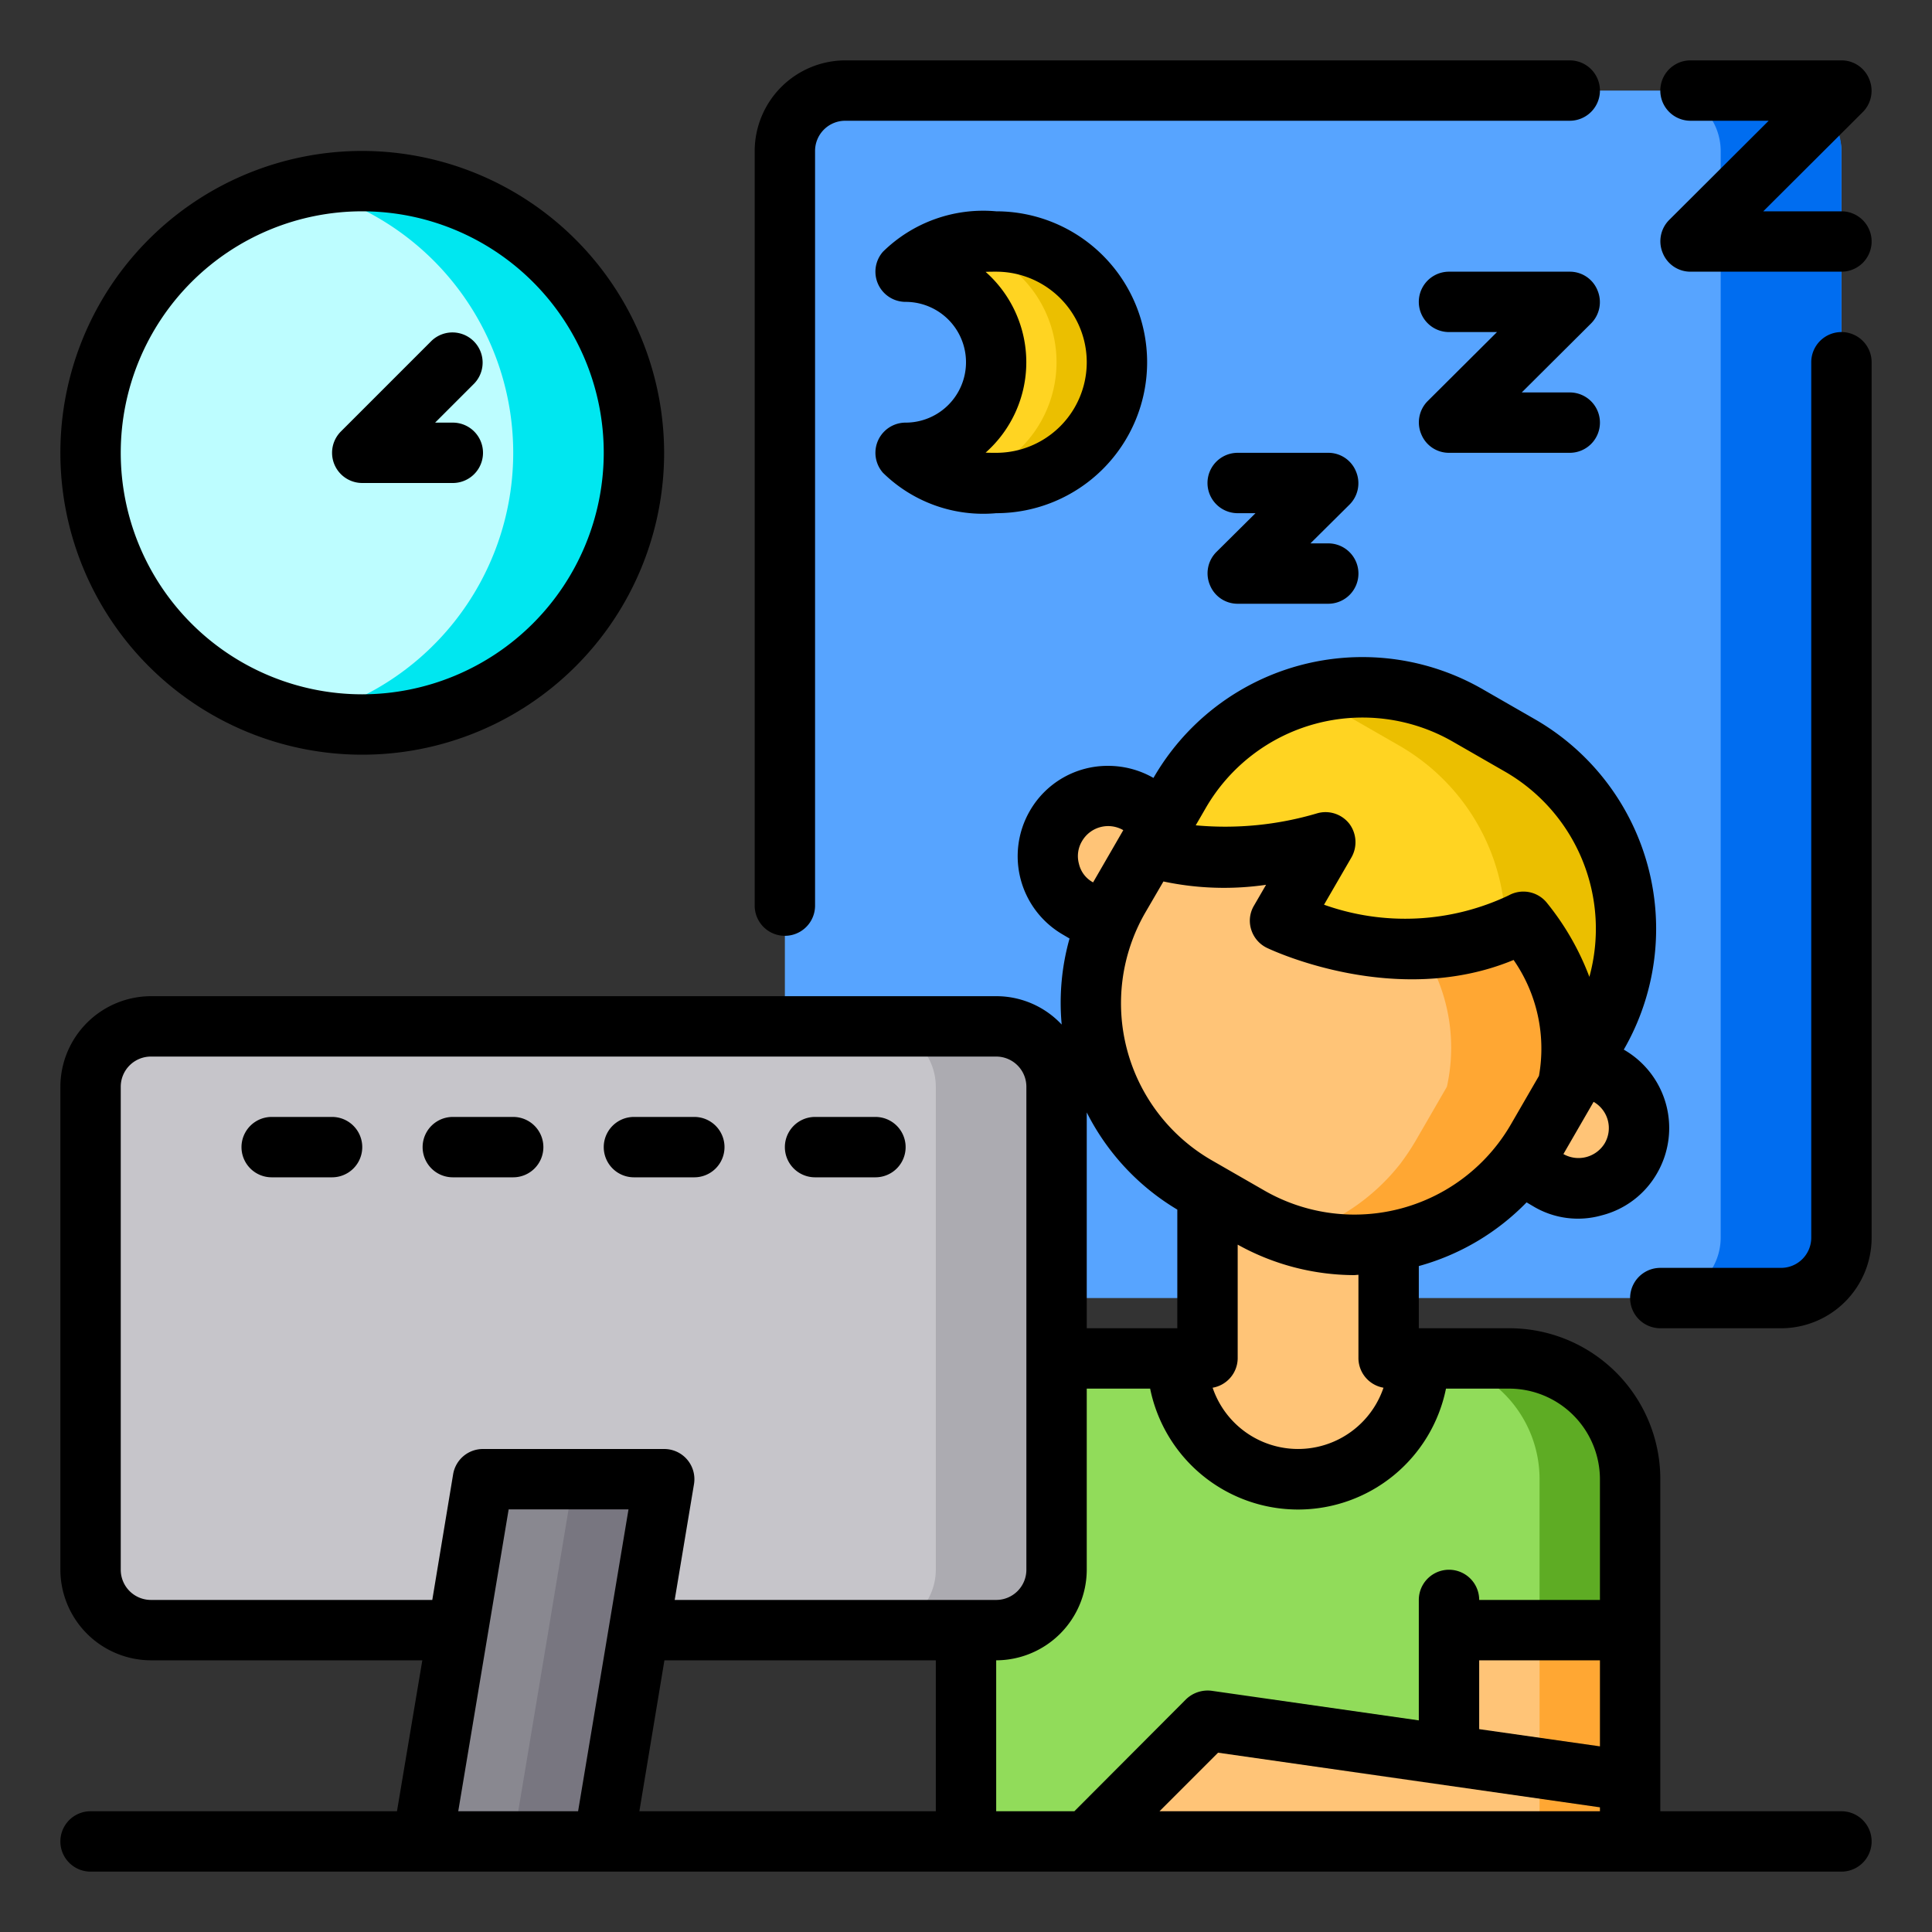 <svg height="512" viewBox="0 0 64 64" width="512" xmlns="http://www.w3.org/2000/svg"><rect x="0" y="0" width="64" height="64" fill="#333333" stroke="none"/><g id="Relax-Hardwork-Sleep-Home-Night"><rect fill="#57a4ff" height="40" rx="2" width="35" x="26" y="3"/><path d="m61 5v36a2.006 2.006 0 0 1 -2 2h-4a2.006 2.006 0 0 0 2-2v-36a2.006 2.006 0 0 0 -2-2h4a2.006 2.006 0 0 1 2 2z" fill="#006df0"/><g fill="#ffc477"><path d="m53.29 35.63a2.009 2.009 0 0 1 .74 2.74 1.966 1.966 0 0 1 -1.22.92 1.987 1.987 0 0 1 -1.52-.19l-.87-.51-.04-.03a7.955 7.955 0 0 0 .55-.83l1-1.73.5-.87z"/><path d="m54 59v2h-18l4-4 8 1.14z"/><path d="m54 54v5l-6-.86v-4.14z"/></g><path d="m48 54v4.14l-8-1.14-4 4h-4v-7h1a2.006 2.006 0 0 0 2-2v-7h4a4 4 0 0 0 8 0h3a4 4 0 0 1 4 4v5z" fill="#91dc5a"/><path d="m50.37 24.71a7.005 7.005 0 0 1 2.56 9.56l-.5.86-.5.87c.79-2.89-1.47-5.46-1.47-5.46-3.69 2.05-8.06-.04-8.06-.04.5-.87 1.5-2.6 1.5-2.6-3.95 1.06-5.83.1-5.83.1l.5-.87.5-.86a6.99 6.99 0 0 1 9.56-2.56z" fill="#ffd422"/><path d="m52.93 34.27-.5.86-.5.87c.79-2.89-1.47-5.46-1.47-5.46a4.535 4.535 0 0 1 -.59.28 7.011 7.011 0 0 0 -3.5-6.11l-1.74-1a7.243 7.243 0 0 0 -1.49-.65 6.963 6.963 0 0 1 5.49.65l1.74 1a7.005 7.005 0 0 1 2.56 9.56z" fill="#ebbf00"/><path d="m50.46 30.54s2.26 2.57 1.47 5.46l-1 1.73a7.955 7.955 0 0 1 -.55.83 6.972 6.972 0 0 1 -4.38 2.57 6.876 6.876 0 0 1 -4.63-.84l-1.37-.79-.37-.21a7 7 0 0 1 -2.99-8.67 6.6 6.6 0 0 1 .43-.89l1-1.73s1.88.96 5.83-.1c0 0-1 1.73-1.5 2.6 0 0 4.37 2.09 8.06.04z" fill="#ffc477"/><path d="m51.93 36-1 1.73a7.955 7.955 0 0 1 -.55.83 6.972 6.972 0 0 1 -4.38 2.57 6.882 6.882 0 0 1 -3.15-.2 6.916 6.916 0 0 0 3.53-2.37 7.955 7.955 0 0 0 .55-.83l1-1.73a5.956 5.956 0 0 0 -.84-4.57 7.383 7.383 0 0 0 3.37-.89s2.26 2.57 1.47 5.46z" fill="#ffa733"/><path d="m46 45h1a4 4 0 1 1 -8 0h1v-5.5l1.37.79a6.876 6.876 0 0 0 4.63.84z" fill="#ffc477"/><path d="m38.57 27.13-.5.87-1 1.73a6.6 6.6 0 0 0 -.43.89l-.06-.02-.87-.5a2.018 2.018 0 0 1 -.74-2.73 2.009 2.009 0 0 1 2.74-.74z" fill="#ffc477"/><path d="m33 8a4 4 0 0 1 0 8 3.743 3.743 0 0 1 -3-1 3 3 0 0 0 0-6 3.743 3.743 0 0 1 3-1z" fill="#ffd422"/><path d="m37 12a4 4 0 0 1 -4 4 6.42 6.42 0 0 1 -1.18-.09 3.994 3.994 0 0 0 0-7.82 6.42 6.42 0 0 1 1.18-.09 4 4 0 0 1 4 4z" fill="#ebbf00"/><path d="m35 45v7a2.006 2.006 0 0 1 -2 2h-11.83l.83-5h-6l-.83 5h-10.17a2.006 2.006 0 0 1 -2-2v-16a2.006 2.006 0 0 1 2-2h28a2.006 2.006 0 0 1 2 2z" fill="#c6c5ca"/><path d="m22 49-.83 5-1.17 7h-6l1.17-7 .83-5z" fill="#898890"/><circle cx="12" cy="15" fill="#bdfdff" r="9"/><path d="m21 15a9 9 0 0 1 -9 9 9.356 9.356 0 0 1 -2-.22 9.006 9.006 0 0 0 0-17.56 9.356 9.356 0 0 1 2-.22 9 9 0 0 1 9 9z" fill="#00e7f0"/><path d="m35 36v16a2.006 2.006 0 0 1 -2 2h-4a2.006 2.006 0 0 0 2-2v-16a2.006 2.006 0 0 0 -2-2h4a2.006 2.006 0 0 1 2 2z" fill="#acabb1"/><path d="m22 49-.83 5-1.17 7h-3l1.17-7 .83-5z" fill="#787680"/><path d="m51 58.6 3 .4v2h-3v-2z" fill="#ffa733"/><path d="m54 54v5l-3-.4v-4.6z" fill="#ffa733"/><path d="m54 49v5h-3v-5a4 4 0 0 0 -4-4h3a4 4 0 0 1 4 4z" fill="#5eac24"/><path d="m45 19a1 1 0 0 1 -1 1h-3a.987.987 0 0 1 -.92-.62 1 1 0 0 1 .21-1.09l1.3-1.29h-.59a1 1 0 0 1 0-2h3a.987.987 0 0 1 .92.62 1 1 0 0 1 -.21 1.09l-1.3 1.29h.59a1 1 0 0 1 1 1z"/><path d="m53 14a1 1 0 0 1 -1 1h-4a.987.987 0 0 1 -.92-.62 1 1 0 0 1 .21-1.09l2.3-2.29h-1.59a1 1 0 0 1 0-2h4a.987.987 0 0 1 .92.62 1 1 0 0 1 -.21 1.09l-2.3 2.29h1.59a1 1 0 0 1 1 1z"/><path d="m62 8a1 1 0 0 1 -1 1h-5a.987.987 0 0 1 -.92-.62 1 1 0 0 1 .21-1.09l3.3-3.29h-2.59a1 1 0 0 1 0-2h5a.987.987 0 0 1 .92.62 1 1 0 0 1 -.21 1.09l-3.3 3.29h2.59a1 1 0 0 1 1 1z"/><path d="m12 5a10 10 0 1 0 10 10 10.016 10.016 0 0 0 -10-10zm0 18a8 8 0 1 1 8-8 8.011 8.011 0 0 1 -8 8z"/><path d="m12 16h3a1 1 0 0 0 0-2h-.586l1.293-1.293a1 1 0 0 0 -1.414-1.414l-3 3a1 1 0 0 0 .707 1.707z"/><path d="m30 14a1 1 0 0 0 -.75 1.662 4.739 4.739 0 0 0 3.75 1.338 5 5 0 0 0 0-10 4.739 4.739 0 0 0 -3.75 1.338 1 1 0 0 0 .75 1.662 2 2 0 0 1 0 4zm2.65-4.994c.112-.006.228-.006.35-.006a3 3 0 0 1 0 6c-.122 0-.238 0-.35-.006a4 4 0 0 0 0-5.988z"/><path d="m61 60h-6v-11a5 5 0 0 0 -5-5h-3v-2.06a7.913 7.913 0 0 0 3.57-2.11l.22.13a2.881 2.881 0 0 0 2.27.3 2.947 2.947 0 0 0 1.83-1.39 2.994 2.994 0 0 0 -1.1-4.1 8.008 8.008 0 0 0 -2.92-10.93l-1.74-1a7.985 7.985 0 0 0 -10.92 2.93 3.012 3.012 0 0 0 -1.5-.4 2.971 2.971 0 0 0 -2.6 1.5 3 3 0 0 0 1.1 4.09l.22.13a7.838 7.838 0 0 0 -.26 2.85 2.966 2.966 0 0 0 -2.17-.94h-28a3.009 3.009 0 0 0 -3 3v16a3.009 3.009 0 0 0 3 3h8.99l-.84 5h-10.15a1 1 0 0 0 0 2h58a1 1 0 0 0 0-2zm-7.84-22.13a1.016 1.016 0 0 1 -1.37.36l1-1.73a1 1 0 0 1 .37 1.37zm-13.22-11.1a6 6 0 0 1 8.19-2.2l1.74 1a6.006 6.006 0 0 1 2.78 6.79 8.819 8.819 0 0 0 -1.43-2.48 1 1 0 0 0 -1.24-.22 8 8 0 0 1 -6.12.31l.91-1.57a1.018 1.018 0 0 0 -.07-1.11 1 1 0 0 0 -1.06-.35 10.693 10.693 0 0 1 -4.03.4zm-1.4 2.43a9.665 9.665 0 0 0 3.4.11l-.4.69a.975.975 0 0 0 -.09.8 1 1 0 0 0 .52.6c.19.09 4.29 2.01 8.17.4a5.145 5.145 0 0 1 .84 3.84l-.92 1.59a5.988 5.988 0 0 1 -8.19 2.2l-1.74-1a6.005 6.005 0 0 1 -2.19-8.2zm7.29 16.77a2.988 2.988 0 0 1 -5.66 0 1 1 0 0 0 .83-.97v-3.77a7.991 7.991 0 0 0 3.85 1.01c.05 0 .1-.01.15-.01v2.77a1 1 0 0 0 .83.97zm-6.83-5.9v3.93h-3v-7.15a7.88 7.88 0 0 0 3 3.22zm-3.16-12.2a1 1 0 0 1 1.37-.37l-1 1.73a.935.935 0 0 1 -.47-.62.963.963 0 0 1 .1-.74zm-21.52 25.13h-9.32a1 1 0 0 1 -1-1v-16a1 1 0 0 1 1-1h28a1 1 0 0 1 1 1v16a1 1 0 0 1 -1 1h-10.65l.64-3.84a1 1 0 0 0 -.99-1.16h-6a1 1 0 0 0 -.99.84zm4.83 7h-3.97l1.67-10h3.97zm11.85 0h-9.82l.83-5h8.99zm22 0h-14.59l1.94-1.94 12.65 1.81zm0-2.15-4-.57v-2.28h4zm0-4.85h-4a1 1 0 0 0 -2 0v3.99l-6.86-.98a1.033 1.033 0 0 0 -.85.28l-3.7 3.71h-2.59v-5a3.009 3.009 0 0 0 3-3v-6h2.1a5 5 0 0 0 9.8 0h2.1a3.009 3.009 0 0 1 3 3z"/><path d="m11 37h-2a1 1 0 0 0 0 2h2a1 1 0 0 0 0-2z"/><path d="m18 38a1 1 0 0 0 -1-1h-2a1 1 0 0 0 0 2h2a1 1 0 0 0 1-1z"/><path d="m21 39h2a1 1 0 0 0 0-2h-2a1 1 0 0 0 0 2z"/><path d="m27 39h2a1 1 0 0 0 0-2h-2a1 1 0 0 0 0 2z"/><path d="m53 3a1 1 0 0 1 -1 1h-24a1 1 0 0 0 -1 1v25a1 1 0 0 1 -2 0v-25a3.009 3.009 0 0 1 3-3h24a1 1 0 0 1 1 1z"/><path d="m61 11a1 1 0 0 0 -1 1v29a1 1 0 0 1 -1 1h-4a1 1 0 0 0 0 2h4a3 3 0 0 0 3-3v-29a1 1 0 0 0 -1-1z"/></g></svg>